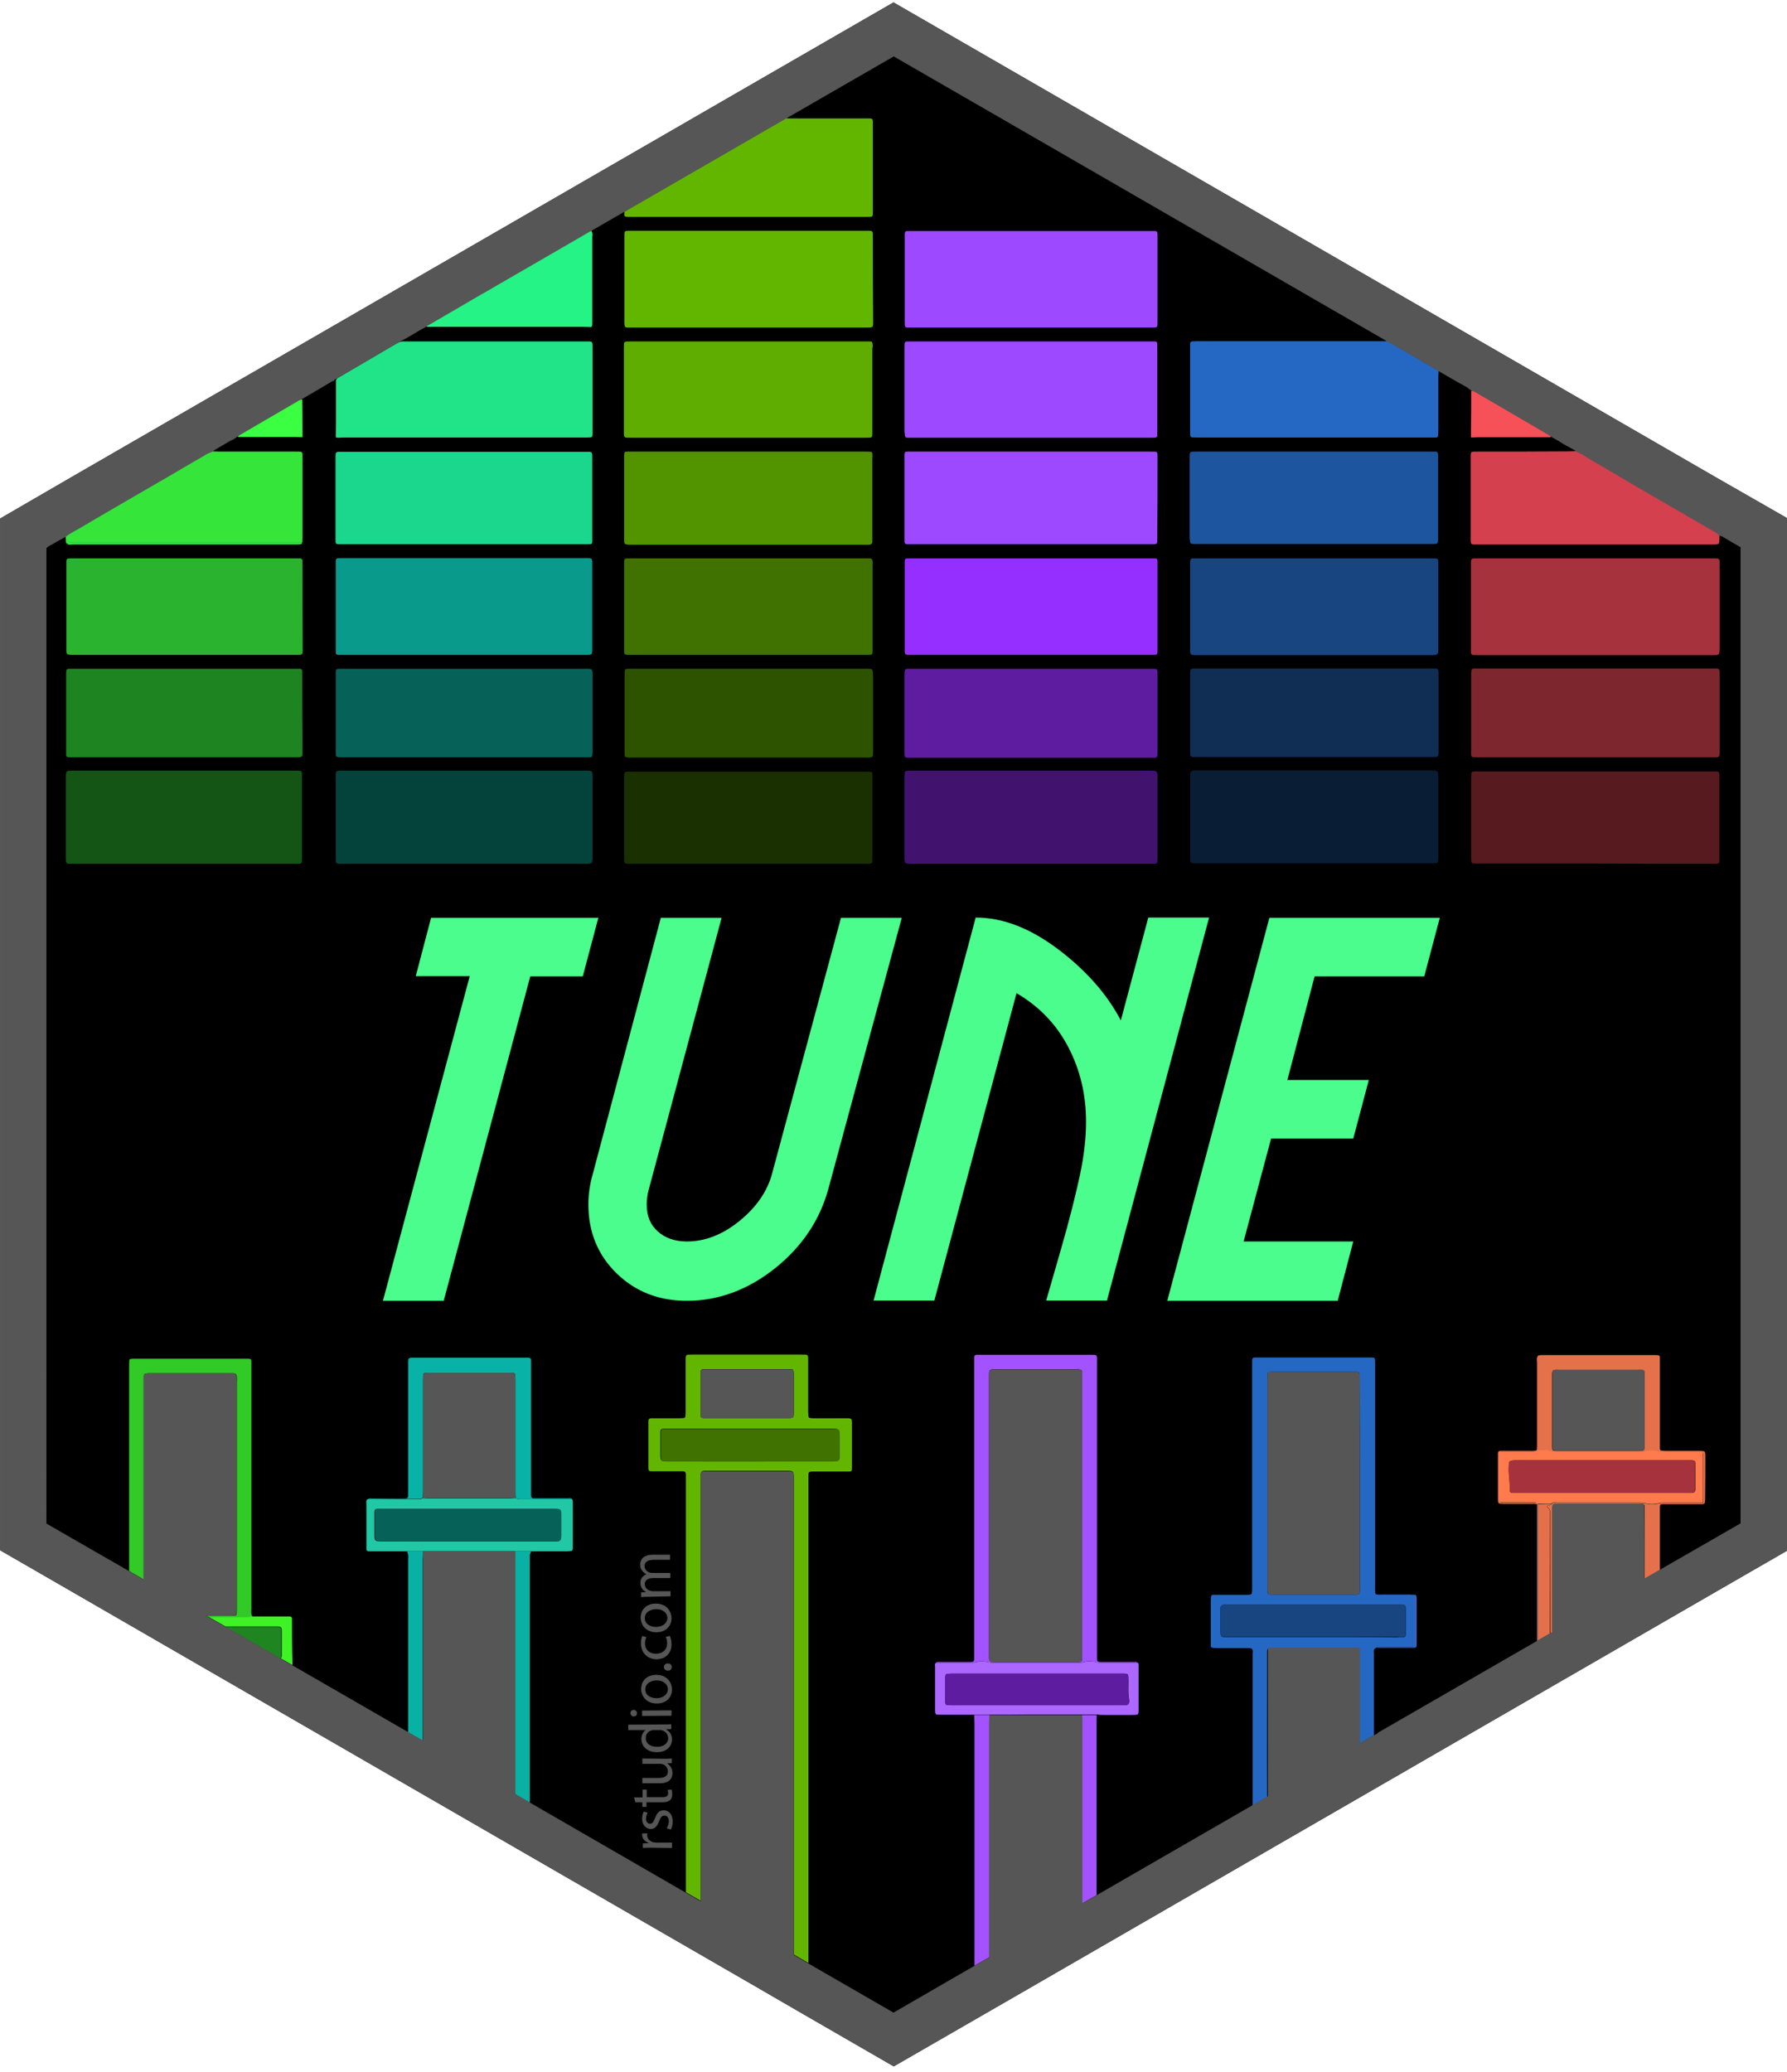 <?xml version="1.0" encoding="utf-8"?>
<!-- Generator: Adobe Illustrator 24.0.0, SVG Export Plug-In . SVG Version: 6.00 Build 0)  -->
<svg version="1.1" id="Layer_1" xmlns="http://www.w3.org/2000/svg" xmlns:xlink="http://www.w3.org/1999/xlink" x="0px" y="0px"
	 viewBox="0 0 735 852" style="enable-background:new 0 0 735 852;" xml:space="preserve">
<style type="text/css">
	.st0{fill:#20E487;}
	.st1{fill:#2568C3;}
	.st2{fill:#63B600;}
	.st3{fill:#D4404E;}
	.st4{fill:#35E53A;}
	.st5{fill:#31CA27;}
	.st6{fill:#25F385;}
	.st7{fill:#AB67FF;}
	.st8{fill:#22C8A5;}
	.st9{fill:#A352FE;}
	.st10{fill:#09B1A5;}
	.st11{fill:#F65058;}
	.st12{fill:#E4714B;}
	.st13{fill:#E4704B;}
	.st14{fill:#1E8521;}
	.st15{fill:#3EF225;}
	.st16{fill:#3BFF41;}
	.st17{fill:#099A8C;}
	.st18{fill:#952FFF;}
	.st19{fill:#9C49FF;}
	.st20{fill:#3F7200;}
	.st21{fill:#A5323D;}
	.st22{fill:#62B600;}
	.st23{fill:#184480;}
	.st24{fill:#04423C;}
	.st25{fill:#5FAD00;}
	.st26{fill:#1BD78D;}
	.st27{fill:#41136F;}
	.st28{fill:#529300;}
	.st29{fill:#091D35;}
	.st30{fill:#29B32E;}
	.st31{fill:#561A1F;}
	.st32{fill:#1D559F;}
	.st33{fill:#1B3000;}
	.st34{fill:#066259;}
	.st35{fill:#5E1CA0;}
	.st36{fill:#145515;}
	.st37{fill:#2E5300;}
	.st38{fill:#102D54;}
	.st39{fill:#7E262E;}
	.st40{fill:#1E8421;}
	.st41{fill:#A352FF;}
	.st42{fill:#09B2A6;}
	.st43{fill:#E5714B;}
	.st44{fill:#31E649;}
	.st45{fill:#475EBB;}
	.st46{fill:#565656;}
	.st47{fill:#FF7B4D;}
	.st48{fill:#4AFD8D;}
</style>
<g id="Layer_1_1_">
	<g>
		<path d="M705.6,196.2L427.8,35.8L367.5,1l-60.3,34.8L29.4,196.2L6.3,209.6l-6.2,3.6l0,0v424.3l29.3,16.9l281.3,162.4l16.9,9.8
			l40,23.1l56.9-32.8l281.3-162.4l29.3-16.9V213.1L705.6,196.2z"/>
		<path class="st0" d="M141.3,179.9c30.4,0,60.8,0,91.2,0c3,0,6,0,9,0c2.2,0,2.2,0,2.2-2.2c0-0.1,0-0.2,0-0.2c0-11.5,0-23.1,0-34.6
			c0-2.8-0.1-2.5-2.7-2.5c-0.5,0-1,0-1.5,0c-23.7,0-47.3,0-71,0c-1,0-2,0-3,0c-1.2,0.1-2.2,0.7-3.2,1.3c-5.8,3.4-11.6,6.8-17.4,10.2
			c-1.9,1.1-3.9,2.3-5.8,3.4c-0.6,0.4-1,0.8-0.9,1.6c0,0.5,0,1,0,1.5c0,5.2,0,10.5,0,15.7c0,1.9-0.1,3.8-0.1,5.7l0,0
			C139.1,180.2,140.2,179.9,141.3,179.9z"/>
		<path class="st1" d="M567,140.3c-24.7,0-49.5,0-74.2,0c-0.8,0-1.7,0-2.5,0.1c-0.5,0-0.7,0.3-0.8,0.8c0,0.6,0,1.2,0,1.7
			c0,11.5,0,22.9,0,34.4c0,2.7-0.1,2.6,2.6,2.6c32.3,0,64.6,0,96.9,0c0.6,0,1.2,0,1.7,0c0.4,0,0.8-0.3,0.8-0.8
			c0-0.7,0.1-1.5,0.1-2.2c0-7.2,0-14.5,0-21.7c0-0.9,0.1-1.8,0.1-2.7c-0.7-0.4-1.3-0.8-2-1.2L571,140.4c-0.2-0.1-0.5-0.1-0.7-0.1
			l0,0C569.2,140.3,568.1,140.3,567,140.3z"/>
		<path class="st2" d="M332.5,606.6c0-1.2,0.3-1.5,1.5-1.5c3.5,0,7,0,10.5,0c1.6,0,3.2,0,4.7,0c1,0,1.2-0.3,1.2-1.2
			c0-0.1,0-0.2,0-0.2c0-6.3,0-12.6,0-18.9c0-1.3-0.3-1.5-1.4-1.6c-0.6,0-1.2,0-1.7,0c-4,0-8,0-12,0c-0.7,0-1.3,0-2-0.1
			c-0.5,0-0.7-0.4-0.8-0.8c0-0.7-0.1-1.3-0.1-2c0-6.7,0-13.5,0-20.2c0-3.3,0.3-3.1-3.1-3.1c-14.8,0-29.6,0-44.3,0
			c-0.2,0-0.3,0-0.5,0c-2.5,0-2.5,0-2.5,2.4c0,0.5,0,1,0,1.5c0,6.5,0,13,0,19.4c0,0.7,0,1.3-0.1,2c0,0.5-0.3,0.8-0.8,0.8
			c-0.6,0.1-1.2,0-1.7,0.1c-3.2,0-6.5,0-9.7,0c-0.7,0-1.3,0-2,0c-0.7,0.1-1,0.4-1,1.1c0,0.5,0,1,0,1.5c0,5.6,0,11.1,0,16.7
			c0,0.5,0,1,0,1.5c0.1,0.7,0.3,1,1.1,1c3.3,0,6.6,0,10,0c1,0,2,0,3,0c0.9,0,1.2,0.3,1.3,1.2c0,0.7,0,1.5,0,2.2
			c0,56.6,0,113.1,0,169.7l6.1,3.5c0-57.6,0-115.2,0-172.9c0-0.8,0-1.7,0-2.5c0.1-0.9,0.4-1.3,1.4-1.4c0.4,0,0.8,0,1.2,0
			c11,0,21.9,0,32.9,0c0.6,0,1.2,0,1.7,0.1s0.9,0.4,1,1c0.1,0.9,0.1,1.8,0.1,2.7c0,65,0,130,0,195.1l6,3.5c0-66.1,0-132.2,0-198.3
			C332.5,608.3,332.5,607.5,332.5,606.6z M326.5,581c0,0.4,0,0.8-0.1,1.2c0,0.5-0.3,0.8-0.8,0.8c-0.5,0.1-1,0.1-1.5,0.1
			c-11.2,0-22.4,0-33.6,0c-0.4,0-0.8,0-1.2,0c-0.8-0.1-1.1-0.3-1.1-1.1c0-0.5,0-1,0-1.5c0-5,0-10,0-15c0-0.5,0-1,0-1.5
			c0-0.6,0.3-0.9,0.9-1c0.7,0,1.3,0,2,0c5.4,0,10.8,0,16.2,0c5.6,0,11.3,0,16.9,0c2.2,0,2.2,0,2.3,2.2
			C326.5,570.5,326.5,575.7,326.5,581z M274.7,600.9c-0.7,0-1.3,0-2-0.1c-0.5-0.1-0.9-0.5-1-1c0-0.2-0.1-0.5-0.1-0.7
			c0-3.4,0-6.8,0-10.2c0-1.1,0.3-1.3,1.3-1.4c0.7,0,1.3,0,2,0c11.1,0,22.2,0,33.3,0c11.3,0,22.6,0,33.8,0c3.2,0,3.2,0,3.2,3.1
			c0,2.4,0,4.8,0,7.2c0,0.6,0,1.2,0,1.7c-0.1,0.8-0.5,1.2-1.3,1.3c-0.6,0.1-1.2,0-1.7,0C319.8,601,297.3,601,274.7,600.9z"/>
		<path class="st1" d="M568.6,677.3c3.6,0,7.1,0,10.7,0c0.7,0,1.3,0,2-0.1c0.5,0,0.8-0.3,0.8-0.8c0.1-0.7,0.1-1.3,0.1-2
			c0-6.2,0-12.4,0-18.6l0,0l0,0c-0.8,0-1.7-0.1-2.5-0.1c-3.5,0-7,0-10.5,0c-4.1,0-3.6,0.5-3.6-3.5c0-30.5,0-61,0-91.4
			c0-2.7,0.1-2.6-2.5-2.6c-15.2,0-30.4,0-45.6,0c-0.5,0-1,0-1.5,0c-0.6,0-0.9,0.3-1,0.9c0,0.7,0,1.5,0,2.2c0,21.4,0,42.9,0,64.3
			c0,9.1,0,18.1,0,27.2c0,0.7,0,1.5-0.1,2.2c0,0.3-0.3,0.6-0.6,0.7c-0.6,0.1-1.2,0.1-1.7,0.1c-3.9,0-7.8,0-11.7,0c-0.7,0-1.3,0-2,0
			c-0.4,0-0.8,0.3-0.8,0.8s-0.1,1-0.1,1.5c0,5.7,0,11.5,0,17.2c0,0.5,0,1,0,1.5s0.3,0.8,0.8,0.8c0.7,0.1,1.3,0.1,2,0.1
			c3.9,0,7.8,0,11.7,0c0.8,0,1.7-0.1,2.4,0.3c0.6,0.7,0.3,1.6,0.3,2.4c0,8.2,0,16.4,0,24.7c0,12.4,0,24.9,0,37.3l6-3.5
			c-0.1-19.2,0-38.4,0-57.6c0-0.8,0-1.7,0-2.5c0-0.6,0.3-0.9,0.9-1c0.7,0,1.3,0,2,0c10.7,0,21.4,0,32.1,0c3.1,0,2.9-0.2,2.9,3
			c0,12.1,0,24.1,0,36.2l6-3.5c0-11,0-22.1,0-33.1c0-0.8-0.3-1.7,0.3-2.4l0,0c0.3-0.2,0.5-0.3,0.8-0.5
			C567.1,677.3,567.9,677.3,568.6,677.3z M559.3,610c0,14.2,0,28.4,0,42.6c0,3.3,0.2,3.1-3.1,3.1c-10.7,0-21.4,0-32.1,0
			c-2.8,0-2.8,0.1-2.8-2.7c0-28.7,0-57.5,0-86.2c0-2.8,0-2.7,2.7-2.7c10.9,0,21.8,0,32.6,0c0.5,0,1,0,1.5,0c0.8,0.1,1.1,0.3,1.1,1.1
			c0,0.7,0,1.5,0,2.2C559.3,581.6,559.3,595.8,559.3,610z M540.3,673.2c-11.7,0-23.4,0-35.1,0c-3.2,0-3.2,0-3.2-3.1
			c0-2.4,0-4.8,0-7.2c0-0.6,0-1.2,0-1.7c0.1-0.8,0.5-1.2,1.3-1.3c0.6-0.1,1.2,0,1.7,0c23.5,0,47,0,70.5,0c0.2,0,0.5,0,0.7,0
			c1.9,0,1.9,0.1,2,2c0,3.2,0,6.5,0,9.7c0,1.5-0.2,1.6-1.8,1.7c-0.6,0-1.2,0-1.7,0C563.2,673.2,551.8,673.2,540.3,673.2z"/>
		<path class="st3" d="M607.8,185.7c-3,0-2.9-0.2-2.9,2.8c0,10.9,0,21.7,0,32.6c0,3-0.1,2.8,2.9,2.8c32.1,0,64.2,0,96.3,0
			c3.2,0,3.1,0.1,3.1-2.9c0-0.3,0-0.7,0-1c-0.6-0.9-1.7-1.4-2.6-1.9c-8.6-5-17.3-10-26-15.1c-8.4-4.9-16.8-9.9-25.3-14.8
			c-1.6-0.9-3.2-2.1-5-2.7l0,0c-1,0-2,0.1-3,0.1C632.9,185.7,620.3,185.7,607.8,185.7z"/>
		<path class="st2" d="M259,89.2c0.2,0,0.3,0,0.5,0c32.2,0,64.4,0,96.6,0c3.1,0,2.9,0.2,2.9-2.8c0-11.6,0-23.2,0-34.9
			c0-3,0.2-2.8-2.8-2.8c-10.2,0-20.4,0-30.6,0c-0.8,0-1.6,0-2.4-0.1l-6.4,3.7l-59.9,34.6l-0.1,0.1l0,0C256.8,89,256.4,89.2,259,89.2
			z"/>
		<path class="st4" d="M27.6,223.6c0.3-0.3,0.7-0.5,1.1-0.5c0.7,0,1.5,0,2.2,0c31.1,0,62.2,0,93.4,0l0,0l0,0c0-0.7,0.1-1.5,0.1-2.2
			c0-10.8,0-21.5,0-32.3c0-3.1,0.2-2.9-2.8-2.9c-10.4,0-20.9,0-31.3,0c-1,0-2-0.1-3-0.1c-1.4,0.4-2.6,1.1-3.8,1.8
			c-4.6,2.7-9.1,5.4-13.7,8c-6.5,3.8-13,7.5-19.5,11.3c-5.9,3.4-11.7,6.8-17.6,10.3c-1.9,1.1-3.9,2.1-5.7,3.5l0,0
			c0,0.7,0.1,1.4,0.1,2.2C27.2,223.1,27.2,223.4,27.6,223.6z"/>
		<path class="st5" d="M103.9,664.7L103.9,664.7c-0.8-0.9-0.5-2.1-0.5-3.1c0-33.1,0-66.1,0-99.2c0-0.7,0-1.5,0-2.2
			c0-1.3-0.2-1.5-1.6-1.5c-0.2,0-0.5,0-0.7,0c-15.3,0-30.5,0-45.8,0c-0.5,0-1,0-1.5,0.1c-0.4,0-0.6,0.3-0.6,0.6
			c-0.1,0.8-0.1,1.7-0.1,2.5c0,28,0,56.1,0,84.1l6,3.5c0-27.3,0-54.6,0-81.9c0-2.9,0-2.9,2.9-2.9c10.8,0,21.6,0,32.4,0
			c0.6,0,1.2,0,1.7,0c0.8,0.1,1.2,0.4,1.3,1.3c0.1,0.8,0,1.7,0,2.5c0,29.1,0,58.1,0,87.2c0,2.2,0,4.3,0,6.5s0,2.2-2.2,2.2
			c-3.4,0-6.8,0-10.3,0l0.7,0.4c5.2,0,10.4,0,15.6,0C102.1,664.8,103,664.7,103.9,664.7z"/>
		<path class="st6" d="M243.6,132.9c0-1.5,0-3,0-4.5c0-10.2,0-20.4,0-30.6c0-1,0.3-2-0.4-2.9c-0.2,0-0.4,0-0.6,0.1l-43.2,25
			c-0.9,0.5-1.8,1.1-2.8,1.6c-6.8,4-13.6,7.9-20.4,11.9c-0.3,0.2-0.8,0.3-0.7,0.9c0.9,0,1.8,0,2.7,0c20.6,0,41.3,0,61.9,0
			c1,0,2,0.1,3,0.1l0,0C243.7,134.1,243.6,133.5,243.6,132.9z"/>
		<path class="st7" d="M454.1,705.2c3.9,0,7.8,0,11.7,0c0.6,0,1.2,0,1.7-0.1c0.4,0,0.6-0.3,0.7-0.6s0.1-0.7,0.1-1
			c0-6.1,0-12.3,0-18.4c0-0.5,0.1-1-0.3-1.4c-5,0-10,0-14.9,0c-0.7,0-1.3,0-2-0.2c-1.9-0.5-3.7-0.5-5.6,0c-0.6,0.2-1.3,0.2-2,0.2
			c-11.6,0-23.3,0-34.9,0c-0.8,0-1.6-0.1-2.5-0.3c-1.5-0.4-3-0.4-4.4,0c-1.1,0.3-2.1,0.3-3.2,0.3c-4.5,0-9,0-13.5,0
			c-0.7,0.5-0.4,1.2-0.4,1.8c0,5.7,0,11.4,0,17.2c0,2.6,0.1,2.4,2.5,2.4c4.6,0,9.1,0,13.7,0c2.1,0,4.1,0,6.2,0l0,0l0,0
			c5.2,0,10.4-0.1,15.6-0.1c7.5,0,15,0,22.6,0c2,0,4.1,0,6.1,0l0,0h0.2l0.2,0.1l0,0C452.4,705.2,453.2,705.2,454.1,705.2z
			 M391.6,701.2c-3,0-2.8,0.1-2.8-2.9c0-2.5,0-5,0-7.5c0-0.6,0-1.2,0.1-1.7c0.1-0.4,0.4-0.8,0.8-0.8c0.7-0.1,1.5-0.1,2.2-0.1
			c11.6,0,23.2,0,34.8,0c11.4,0,22.9,0,34.3,0c3.4,0,3-0.1,3.1,3.1c0,2.6-0.2,5.1,0.3,7.7c0.1,0.3,0,0.7,0,1c-0.1,0.7-0.5,1-1.1,1.1
			s-1.2,0-1.7,0C438.2,701.2,414.9,701.2,391.6,701.2z"/>
		<path class="st7" d="M389.4,683.4c0.3,0,0.5,0,0.8,0C390,683.4,389.7,683.4,389.4,683.4z"/>
		<path class="st8" d="M219.3,616c0.2,0,0.3,0,0.5,0C219.7,616,219.5,616,219.3,616z"/>
		<path class="st8" d="M218.4,637.9L218.4,637.9c4.8,0,9.6,0,14.4,0c0.7,0,1.3,0,2-0.1c0.4,0,0.6-0.3,0.7-0.6
			c0.1-0.4,0.1-0.8,0.1-1.2c0-6,0-12.1,0-18.1c0-0.5,0-1-0.3-1.4c-6.9,0-13.9,0-20.8,0c-0.8,0-1.7,0-2.4-0.5l0,0l0,0
			c-0.7,0-1.5,0.1-2.2,0.1c-11.2,0-22.5,0-33.7,0c-0.7,0-1.5,0-2.2-0.1c-0.6,0.4-1.2,0.5-1.9,0.5c-7,0-14,0-21,0l0,0l0,0
			c-0.7,0.6-0.4,1.4-0.4,2.1c0,5.6,0,11.3,0,16.9c0,0.5,0,1,0,1.5c0,0.6,0.4,0.9,1,0.9c0.7,0,1.3,0,2,0c4.6,0,9.3,0,13.9,0
			c2.2,0,4.3,0,6.5,0l0,0l0,0l0,0l0,0c12.6,0,25.3,0,37.9,0C214.1,637.9,216.2,637.9,218.4,637.9z M204.2,633.8
			c-15.5,0-31.1,0-46.6,0c-0.8,0-1.7,0-2.5-0.1c-0.5-0.1-0.9-0.4-1-1c-0.1-0.4-0.1-0.8-0.1-1.2c0-3,0-6,0-9c0-0.3,0-0.7,0-1
			c0.1-0.7,0.4-1,1.2-1c0.7,0,1.3,0,2,0c11.7,0,23.4,0,35.1,0s23.4,0,35.1,0c0.7,0,1.5,0,2.2,0.1c0.5,0,0.9,0.4,1,1
			c0.1,0.4,0.1,0.8,0.1,1.2c0,2.9,0,5.8,0,8.7c0,0.4,0,0.8-0.1,1.2c-0.1,0.7-0.4,1-1.2,1.1c-0.7,0.1-1.3,0-2,0
			C219.8,633.8,212,633.8,204.2,633.8z"/>
		<path class="st9" d="M400.7,705.2c0,1.1,0.1,2.2,0.1,3.2c0,33.3,0,66.6,0,99.9l6.1-3.5c0-32.1,0-64.3,0-96.4c0-1.1,0-2.2,0.1-3.2
			l0,0C404.8,705.2,402.7,705.2,400.7,705.2z"/>
		<path class="st10" d="M218.4,637.9L218.4,637.9c-2.2,0-4.3,0-6.5,0c0,1.1,0,2.2,0,3.2c0,32.2,0,64.5,0,96.7l6,3.5
			c0-33.3,0-66.5,0-99.8c0-0.7,0-1.3,0-2c0-0.3,0.2-0.6,0.3-0.9l0,0C218.3,638.3,218.4,638.1,218.4,637.9z"/>
		<path class="st9" d="M445.1,708.4c0,24.8,0,49.6,0,74.3l5.9-3.4c0-23.6,0-47.3,0-70.9c0-1.1,0-2.2,0.1-3.2l0,0c-2,0-4.1,0-6.1,0
			C445.1,706.3,445.1,707.3,445.1,708.4z"/>
		<path class="st10" d="M174,637.9L174,637.9c-2.2,0-4.3,0-6.5,0c0,0.2,0.1,0.4,0.1,0.6l0,0c0.5,0.8,0.3,1.8,0.3,2.7
			c0,23.7,0,47.5,0,71.2l6,3.4c0-24.9,0-49.8,0-74.7C174,640,174,638.9,174,637.9L174,637.9L174,637.9z"/>
		<path class="st11" d="M605.1,179.9c0.9,0,1.8-0.1,2.7-0.1c9.4,0,18.9,0,28.3,0c0.3,0,0.7,0,1,0s0.7,0.2,0.8-0.5
			c-1-0.6-2.1-1.3-3.1-1.9c-5.9-3.5-11.9-6.9-17.8-10.4c-3.5-2-7-4.1-10.5-6.1c-0.4-0.2-0.8-0.6-1.4-0.1c0,2.4,0,4.9,0,7.4
			c0,3.8-0.1,7.6-0.1,11.4C605,179.7,605.1,179.8,605.1,179.9L605.1,179.9z"/>
		<path class="st12" d="M676.4,649.2l6.3-3.6c0-8.4,0-16.7,0-25.1c0-0.2,0-0.5,0-0.7c0.1-1.1,0.2-1.3,1.3-1.3c2.5,0,5,0,7.4,0
			c2.8,0,5.6,0,8.4,0c0.5,0,1,0.1,1.3-0.5c-0.2,0-0.3,0-0.5,0l0,0c-5.2,0-10.5,0-15.7,0c-1,0-2,0.1-2.9,0.3c-1.6,0.4-3.3,0.4-4.9,0
			c-1-0.2-2-0.3-2.9-0.3c-11.2,0-22.4,0-33.6,0c-0.9,0-1.8-0.3-2.6,0.5l0,0c-0.3,0.6-1,0.4-1.5,0.7c-0.3,0.4,0.1,0.6,0.3,0.8
			c0.6,0.6,0.8,1.2,0.8,2c0,0.4,0,0.8,0,1.2c0,16.2,0,32.4,0,48.5l0.9-0.5c0-16.7,0-33.4,0-50.2c0-2.6,0-2.6,2.6-2.6
			c10.9,0,21.7,0,32.6,0c3,0,2.8-0.1,2.8,2.9C676.4,630.6,676.4,639.9,676.4,649.2z"/>
		<path class="st13" d="M637.5,623.2c0-0.4,0-0.8,0-1.2c0-0.8-0.2-1.5-0.8-2c-0.2-0.2-0.5-0.4-0.3-0.8c0.5-0.3,1.2,0,1.5-0.7
			c-1.8,0-3.6,0-5.4,0c0,0.1-0.1,0.1-0.1,0.2c0,1.1,0,2.2,0,3.2c0,17.6,0,35.2,0,52.8l5-2.9C637.4,655.5,637.5,639.3,637.5,623.2z"
			/>
		<path class="st14" d="M115.7,680.7c0-3.4,0-6.8,0-10.2c0-1.2-0.4-1.5-1.7-1.6c-0.3,0-0.7,0-1,0c-6.8,0-13.6,0-20.5,0l22.7,13.1
			C115.6,681.7,115.7,681.3,115.7,680.7z"/>
		<path class="st15" d="M120.1,666.7c0-0.4,0-0.8,0-1.2c0-0.5-0.4-0.7-0.8-0.8c-0.2,0-0.5,0-0.7,0c-4.9,0-9.7,0-14.6,0l0,0
			c-0.9,0-1.8,0.1-2.7,0.1c-5.2,0-10.4,0-15.6,0l7,4c6.8,0,13.6,0,20.5,0c0.3,0,0.7,0,1,0c1.3,0.1,1.7,0.4,1.7,1.6
			c0,3.4,0,6.8,0,10.2c0,0.7-0.1,1-0.5,1.3l4.9,2.8c0-0.1,0-0.3,0-0.4C120.1,678.4,120.1,672.6,120.1,666.7z"/>
		<path class="st16" d="M124.4,179.6c0-5.1-0.1-10.2-0.1-15.3c-0.7-0.3-1.1,0.1-1.5,0.3c-4.7,2.7-9.3,5.4-13.9,8.1
			c-3.1,1.8-6.3,3.7-9.4,5.5c-0.6,0.4-1.3,0.6-1.7,1.5c1,0,1.8,0,2.7,0c7.1,0,14.3,0,21.4,0c0.8,0,1.7,0.1,2.5,0.1
			C124.2,179.8,124.3,179.7,124.4,179.6L124.4,179.6z"/>
		<path class="st13" d="M630.4,617.9c-3.5,0-7,0-10.4,0c-0.6,0-1.2,0-1.7,0c-1.5,0-1.7-0.2-1.7-1.8c0-5.8,0-11.6,0-17.4
			c0-0.2,0-0.5,0-0.7c0-0.6,0.3-0.9,0.9-1c0.7,0,1.3,0,2,0c3.6,0,7.3,0,10.9,0c0.7,0,1.5,0.2,2.1-0.5c0-9.3,0-18.7,0-28
			c0-3.6,0-7.3,0-10.9c-0.6,0.8-0.3,1.8-0.3,2.6c0,11,0,22,0,33.1c0,0.7,0,1.3,0,2c0,1.1-0.2,1.2-1.4,1.3c-0.6,0-1.2,0-1.7,0
			c-3.5,0-7,0-10.4,0c-0.6,0-1.2,0-1.7,0c-0.6,0-0.9,0.4-0.9,1c0,0.3,0,0.7,0,1c0,6,0,11.9,0,17.9c0,0.4,0,0.8,0.1,1.2
			s0.3,0.6,0.7,0.6c0.6,0.1,1.2,0.1,1.7,0.1c3.7,0,7.5,0,11.2,0c0.8,0,1.7-0.1,2.5,0.2l0.2-0.1h0.2l0.1-0.2
			C631.9,617.7,631.1,617.9,630.4,617.9z"/>
		<path class="st17" d="M139.2,269.3c0.7,0,1.5,0,2.2,0c16.4,0,32.9,0,49.3,0c16.7,0,33.4,0,50,0c2.9,0,2.9,0.1,2.9-2.9
			c0-11.3,0-22.6,0-33.9c0-0.6,0-1.2,0-1.7c-0.1-0.9-0.3-1.2-1.2-1.3c-0.6,0-1.2,0-1.7,0c-33.3,0-66.6,0-99.8,0
			c-3,0-2.8-0.2-2.8,2.9c0,11.4,0,22.7,0,34.1c0,0.5,0,1,0,1.5C138.1,269,138.4,269.3,139.2,269.3z"/>
		<path class="st18" d="M473,229.6c-32.6,0-65.1,0-97.7,0c-0.5,0-1,0-1.5,0c-1.6,0-1.7,0.1-1.7,1.7c0,0.4,0,0.8,0,1.2
			c0,11.3,0,22.6,0,33.9c0,3.2-0.1,2.9,3,2.9c16.4,0,32.7,0,49.1,0s32.7,0,49.1,0c3,0,2.8,0.2,2.8-2.8c0-11.3,0-22.6,0-33.9
			C476.1,229.2,476.4,229.6,473,229.6z"/>
		<path class="st19" d="M374.8,134.7c32.8,0,65.6,0,98.4,0c3.1,0,2.9,0.1,2.9-2.8c0-11.4,0-22.8,0-34.1c0-3.1,0.2-2.8-2.8-2.8
			c-16.4,0-32.7,0-49.1,0c-16.3,0-32.5,0-48.8,0c-0.7,0-1.3,0-2,0c-1,0-1.2,0.2-1.3,1.1c0,0.5,0,1,0,1.5c0,11.5,0,22.9,0,34.4
			C372.1,134.9,372,134.7,374.8,134.7z"/>
		<path class="st19" d="M372.2,179.2c0.1,0.5,0.4,0.7,0.8,0.8c0.5,0,1,0,1.5,0c33,0,66.1,0,99.1,0c0.6,0,1.2,0,1.7-0.1
			c0.5,0,0.7-0.4,0.7-0.8c0-0.6,0-1.2,0-1.7c0-11.5,0-22.9,0-34.4c0-2.9,0.2-2.6-2.7-2.6c-16.4,0-32.7,0-49.1,0
			c-16.6,0-33.2,0-49.8,0c-2.4,0-2.4-0.2-2.4,2.5c0,11.5,0,23.1,0,34.6C372.1,178,372.1,178.6,372.2,179.2z"/>
		<path class="st20" d="M358.9,230.9c-0.1-1-0.3-1.2-1.2-1.3c-0.6,0-1.2,0-1.7,0c-32.1,0-64.2,0-96.4,0c-3.1,0-2.9-0.2-2.9,3
			c0,11.2,0,22.4,0,33.6c0,3.3-0.3,3.1,3,3.1c16,0,32,0,48.1,0c15.9,0,31.7,0,47.6,0c0.7,0,1.3,0,2,0c1.3,0,1.5-0.2,1.5-1.4
			c0-0.5,0-1,0-1.5c0-11.3,0-22.6,0-33.9C358.9,232,359,231.4,358.9,230.9z"/>
		<path class="st21" d="M608.1,269.4c15.9,0,31.9,0,47.8,0c16.2,0,32.4,0,48.6,0c2.7,0,2.7,0,2.8-2.8c0-0.1,0-0.2,0-0.2
			c0-11.3,0-22.6,0-33.9c0-3,0.2-2.9-2.8-2.9c-32.2,0-64.4,0-96.6,0c-3,0-2.9-0.2-2.9,2.8c0,11.3,0,22.6,0,33.9
			C605,269.6,604.7,269.4,608.1,269.4z"/>
		<path class="st22" d="M359,98c0-3.4,0.3-3.1-3.1-3.1c-16,0-32,0-48,0c-16.1,0-32.2,0-48.3,0c-3,0-2.8-0.2-2.8,2.9
			c0,11.3,0,22.6,0,33.9c0,0.5,0,1,0,1.5c0.1,1.2,0.3,1.5,1.5,1.5c2.2,0,4.3,0,6.5,0c30.3,0,60.6,0,90.9,0c3.8,0,3.4,0.1,3.4-3.3
			C359,120.3,359,109.2,359,98z"/>
		<path class="st23" d="M588.6,229.6c-15.9,0-31.9,0-47.8,0s-31.9,0-47.8,0c-0.7,0-1.5,0-2.2,0c-1.1,0-1.2,0.3-1.3,1.4
			c0,0.3,0,0.7,0,1c0,11.6,0,23.2,0,34.9c0,2.4,0.1,2.5,2.5,2.5c0.1,0,0.2,0,0.2,0c32.2,0,64.4,0,96.6,0c0.6,0,1.2,0,1.7-0.1
			s0.9-0.4,1-1c0.1-0.7,0.1-1.3,0.1-2c0-11.3,0-22.6,0-33.9C591.6,229.4,591.8,229.6,588.6,229.6z"/>
		<path class="st24" d="M240.7,316.9c-33.3,0-66.6,0-99.9,0c-2.8,0-2.7,0-2.7,2.8c0,10.9,0,21.8,0,32.6c0,3.1-0.2,2.9,3,2.9
			c16.4,0,32.9,0,49.3,0c16.7,0,33.4,0,50.1,0c3.2,0,3.2,0,3.2-3.1c0-10.7,0-21.4,0-32.1C243.8,316.9,243.7,316.9,240.7,316.9z"/>
		<path class="st25" d="M358.9,141.6c-0.1-1-0.2-1.2-1.2-1.2c-0.5,0-1,0-1.5,0c-32.3,0-64.6,0-96.9,0c-2.8,0-2.7-0.1-2.7,2.8
			c0,11.2,0,22.4,0,33.6c0,3.4-0.3,3.2,3.3,3.2c15.9,0,31.9,0,47.8,0c16,0,32.1,0,48.1,0c3.2,0,3,0.2,3-2.9c0-11.3,0-22.6,0-33.9
			C359,142.6,359,142.1,358.9,141.6z"/>
		<path class="st26" d="M141.3,223.8c33,0,66.1,0,99.1,0c0.6,0,1.2,0,1.7,0c1.3,0,1.5-0.2,1.5-1.4c0-0.4,0-0.8,0-1.2
			c0-10.9,0-21.7,0-32.6c0-3.1,0-2.8-2.9-2.8c-16.7,0-33.4,0-50,0s-33.2,0-49.8,0c-3,0-2.9-0.2-2.9,2.8c0,10.7,0,21.4,0,32.1
			C138,224.1,137.7,223.8,141.3,223.8z"/>
		<path class="st27" d="M472.7,316.9c-16.5,0-33,0-49.5,0c-16.1,0-32.2,0-48.3,0c-2.9,0-2.9,0-2.9,2.9c0,10.8,0,21.6,0,32.4
			c0,0.7,0,1.3,0.1,2c0.1,0.5,0.4,0.9,1,0.9c0.7,0,1.5,0.1,2.2,0.1c16.3,0,32.5,0,48.8,0c16.4,0,32.9,0,49.3,0
			c2.8,0,2.7,0.1,2.7-2.7c0-10.7,0-21.4,0-32.1C476.1,317.1,476.4,316.9,472.7,316.9z"/>
		<path class="st19" d="M476.1,188.5c0-3,0.2-2.8-2.9-2.8c-16.4,0-32.7,0-49.1,0c-16.3,0-32.5,0-48.8,0c-0.7,0-1.3,0-2,0
			c-1,0-1.2,0.2-1.3,1.1c0,0.6,0,1.2,0,1.7c0,10.8,0,21.6,0,32.4c0,3.2-0.2,2.9,3,2.9c15.6,0,31.2,0,46.8,0c17.1,0,34.2,0,51.3,0
			c3.2,0,2.9,0.1,2.9-2.8C476.1,210.2,476.1,199.4,476.1,188.5z"/>
		<path class="st28" d="M355.9,185.7c-16,0-32,0-48.1,0c-15.9,0-31.7,0-47.6,0c-0.7,0-1.5,0-2.2,0c-1.1,0-1.2,0.2-1.3,1.4
			c0,0.5,0,1,0,1.5c0,10.8,0,21.6,0,32.4c0,2.8-0.2,3,3,3c32,0,64.1,0,96.1,0c0.6,0,1.2,0,1.7,0c0.9-0.1,1.2-0.4,1.3-1.2
			c0-0.7,0-1.3,0-2c0-10.6,0-21.3,0-31.9C358.9,185.5,359.2,185.7,355.9,185.7z"/>
		<path class="st29" d="M588.2,316.8c-31.8,0-63.6,0-95.4,0c-0.6,0-1.2,0-1.7,0c-1.1,0.1-1.5,0.5-1.6,1.5c0,0.6,0,1.2,0,1.7
			c0,10.7,0,21.4,0,32.1c0,3.1-0.2,2.9,3,2.9c16,0,32,0,48.1,0s32.2,0,48.3,0c2.8,0,2.7,0.1,2.7-2.7c0-10.7,0-21.4,0-32.1
			C591.6,317,591.7,316.8,588.2,316.8z"/>
		<path class="st30" d="M124.4,232.6c0-0.7,0-1.3,0-2c0-0.6-0.3-0.9-0.9-1c-0.7,0-1.5,0-2.2,0c-15.1,0-30.2,0-45.3,0
			c-15.3,0-30.7,0-46,0c-2.8,0-2.7-0.1-2.7,2.7c0,11.4,0,22.7,0,34.1c0,2.8-0.1,2.9,2.8,2.9c30.5,0,61.1,0,91.6,0
			c2.9,0,2.8,0.1,2.8-2.9C124.4,255.2,124.4,243.9,124.4,232.6z"/>
		<path class="st31" d="M703.5,355.2c0.7,0,1.3,0,2,0c1.6,0,1.7-0.1,1.7-1.7c0-0.5,0-1,0-1.5c0-10.5,0-20.9,0-31.4
			c0-3.7,0.3-3.4-3.3-3.4c-31.8,0-63.6,0-95.3,0c-0.5,0-1,0-1.5,0c-1.9,0-2,0.1-2,2c0,0.4,0,0.8,0,1.2c0,10.5,0,21.1,0,31.6
			c0,3.3-0.2,3.1,3.1,3.1c16,0,32,0,48,0C671.9,355.2,687.7,355.2,703.5,355.2z"/>
		<path class="st32" d="M492.2,223.7c32.2,0,64.4,0,96.6,0c2.8,0,2.7,0,2.7-2.7c0-10.6,0-21.3,0-31.9c0-3.7,0.4-3.4-3.3-3.4
			c-15.9,0-31.9,0-47.8,0c-16.2,0-32.4,0-48.6,0c-2.5,0-2.5,0-2.5,2.5c0,11,0,21.9,0,32.9C489.5,223.8,489.4,223.7,492.2,223.7z"/>
		<path class="st33" d="M356,317.3c-32.1,0-64.3,0-96.4,0c-3,0-2.9-0.1-2.9,2.8c0,10.7,0,21.4,0,32.1c0,3.1-0.2,3,3,3
			c15.9,0,31.9,0,47.8,0s31.9,0,47.8,0c0.7,0,1.3,0,2,0c1.3-0.1,1.5-0.2,1.5-1.4c0-0.5,0-1,0-1.5c0-10.7,0-21.4,0-32.1
			C358.9,317.2,359,317.3,356,317.3z"/>
		<path class="st34" d="M141.2,311.4c16.5,0,33,0,49.6,0s33.2,0,49.8,0c0.7,0,1.5,0,2.2,0c0.4,0,0.8-0.3,0.8-0.8
			c0.1-0.6,0.1-1.2,0.1-1.7c0-10.4,0-20.8,0-31.1c0-2.7,0-2.8-2.8-2.8c-33.4,0-66.7,0-100.1,0c-2.8,0-2.7-0.1-2.7,2.7
			c0,10.2,0,20.4,0,30.6C138.1,311.6,137.9,311.4,141.2,311.4z"/>
		<path class="st35" d="M473.3,275c-32.8,0-65.6,0-98.4,0c-2.7,0-2.9-0.3-2.9,2.9c0,10.2,0,20.4,0,30.7c0,3.2-0.1,3,3,3
			c16.4,0,32.7,0,49.1,0s32.9,0,49.3,0c2.8,0,2.7,0.1,2.7-2.8c0-10.3,0-20.6,0-30.9C476.1,274.8,476.3,275,473.3,275z"/>
		<path class="st36" d="M121.5,316.9c-30.5,0-60.9,0-91.4,0c-3,0-3,0-3,3.1c0,10.7,0,21.4,0,32.1c0,3.3-0.2,3.1,3.1,3.1
			c15.1,0,30.2,0,45.3,0c15.3,0,30.5,0,45.8,0c3.1,0,2.9,0.2,2.9-3c0-10.9,0-21.8,0-32.6C124.3,316.8,124.3,316.9,121.5,316.9z"/>
		<path class="st37" d="M355.9,275c-15.9,0-31.9,0-47.8,0c-0.8,0-1.7,0-2.5,0c-15.3,0-30.6,0-45.8,0c-3.1,0-2.9-0.2-2.9,3
			c0,6.7,0,13.5,0,20.2c0,3.8,0,7.6,0,11.5c0,1.6,0.1,1.7,1.7,1.8c0.3,0,0.7,0,1,0c32.2,0,64.4,0,96.7,0c2.9,0,2.8,0.1,2.8-2.9
			c0-10.1,0-20.3,0-30.4C358.9,274.8,359.2,275,355.9,275z"/>
		<path class="st38" d="M489.5,308.4c0,3.1-0.2,2.9,3,2.9c16,0,32,0,48.1,0c16.2,0,32.4,0,48.6,0c2.5,0,2.5,0,2.5-2.5
			c0-0.1,0-0.2,0-0.2c0-10.3,0-20.6,0-30.9c0-3,0.1-2.8-2.9-2.8c-32.1,0-64.3,0-96.4,0c-3,0-2.9-0.1-2.9,2.8
			C489.5,288,489.5,298.2,489.5,308.4z"/>
		<path class="st39" d="M608.1,311.4c15.9,0,31.9,0,47.8,0c15.9,0,31.7,0,47.6,0c0.7,0,1.3,0,2,0c1.6,0,1.7-0.2,1.8-1.7
			c0-0.6,0-1.2,0-1.7c0-9.9,0-19.8,0-29.7c0-3.7,0.3-3.4-3.3-3.4c-31.8,0-63.6,0-95.4,0c-0.6,0-1.2,0-1.7,0c-1.6,0-1.7,0.1-1.8,1.7
			c0,0.5,0,1,0,1.5c0,10.1,0,20.1,0,30.2C605,311.6,604.8,311.4,608.1,311.4z"/>
		<path class="st40" d="M124.3,277.7c0-0.6,0-1.2,0-1.7c0-0.6-0.3-0.9-0.9-1c-0.7,0-1.5,0-2.2,0c-15.1,0-30.2,0-45.3,0
			c-15.3,0-30.5,0-45.8,0c-3,0-2.9-0.2-2.9,2.8c0,10.3,0,20.6,0,30.9c0,0.6,0,1.2,0,1.7c0,0.6,0.3,0.9,0.9,1c0.7,0,1.3,0,2,0
			c30.5,0,60.9,0,91.4,0c3,0,2.9,0.1,2.9-2.8C124.3,298.3,124.3,288,124.3,277.7z"/>
		<path class="st41" d="M401.6,683.4c1.4-0.4,3-0.4,4.4,0c0.8,0.2,1.6,0.3,2.5,0.3c11.6,0,23.3,0,34.9,0c0.7,0,1.3,0,2-0.2
			c1.9-0.5,3.7-0.5,5.6,0c0.6,0.2,1.3,0.2,2,0.2c5,0,10,0,14.9,0c-0.5-0.5-1.1-0.3-1.7-0.3c-3.9,0-7.8,0-11.7,0
			c-3.7,0-3.3,0.3-3.3-3.3c0-40,0-80.1,0-120.1c0-3.1,0.2-2.9-2.8-2.9c-14.8,0-29.6,0-44.3,0c-3.8,0-3.4-0.5-3.4,3.3
			c0,38.1,0,76.2,0,114.3c0,2.2,0,4.3,0,6.5s0,2.2-2.2,2.2c-2.8,0-5.5,0-8.3,0c-0.3,0-0.5,0-0.8,0c-0.9,0-1.7,0-2.6,0
			c-0.6,0-1.3-0.2-1.9,0.3l0,0c4.5,0,9,0,13.5,0C399.5,683.7,400.5,683.7,401.6,683.4z M442,683.4c-10.8,0-21.6,0-32.4,0
			c-2.9,0-2.8,0.1-2.8-2.9c0-19,0-38,0-57.1c0-19,0-38,0-57.1c0-3.2-0.2-3.2,3.1-3.2c10.7,0,21.4,0,32.1,0c3.3,0,3.1,0,3.1,3.2
			c0,38,0,75.9,0,113.9C445.1,683.6,445.3,683.4,442,683.4z"/>
		<path class="st42" d="M172,616.4c0.7,0,1.3-0.1,1.9-0.5c0-1,0.1-2,0.1-3c0-15.1,0-30.2,0-45.3c0-3.3-0.2-3.1,3.1-3.1
			c10.7,0,21.4,0,32.1,0c2.9,0,2.8-0.1,2.8,2.9c0,15.2,0,30.4,0,45.6c0,1,0,2,0.1,3l0,0c0.7,0.5,1.6,0.5,2.4,0.5
			c6.9,0,13.9,0,20.8,0l0,0c-0.4-0.6-1.1-0.4-1.6-0.4c-4,0-8,0-12,0c-0.8,0-1.3,0-1.8,0c-0.2,0-0.4,0-0.5,0c-1.2-0.1-1-0.7-1-3.3
			c0-17.1,0-34.2,0-51.3c0-0.7,0-1.5,0-2.2c0-0.6-0.3-0.9-0.9-1c-0.7,0-1.3,0-2,0c-14.9,0-29.7,0-44.6,0c-0.6,0-1.2,0-1.7,0
			c-1,0.1-1.3,0.3-1.3,1.4c0,1.3,0,2.7,0,4c0,16.5,0,33.1,0,49.6c0,3.1,0.2,2.9-3,2.9c-3.9,0-7.8,0-11.7,0c-0.6,0-1.3-0.2-1.9,0.3
			l0,0C158.1,616.4,165,616.4,172,616.4z"/>
		<path class="st43" d="M701.4,598.3c0-0.3,0-0.7-0.1-1s-0.3-0.6-0.7-0.6c-0.6-0.1-1.2-0.1-1.7-0.1c-4.5,0-9,0-13.4,0
			c-0.7,0-1.3,0-2-0.1c-0.5,0-0.7-0.3-0.8-0.8c0-0.7,0-1.5,0-2.2c0-10.9,0-21.9,0-32.8c0-0.7,0-1.3,0-2c0-1.3-0.1-1.4-1.4-1.5
			c-0.5,0-1,0-1.5,0c-14.9,0-29.8,0-44.8,0c-0.7,0-1.3,0-2,0.1c-0.2,0-0.4,0.2-0.6,0.4l0,0c0,3.6,0,7.3,0,10.9c0,9.3,0,18.7,0,28
			c2.1,0,4.1-0.3,6.2,0.4c0.5,0.2,1,0.1,1.5,0.1c11.4,0,22.9,0,34.3,0c0.7,0,1.3,0,2-0.1c2-0.5,4.1-0.5,6.1,0
			c0.7,0.2,1.5,0.2,2.2,0.2c4.6,0,9.1,0,13.7,0c2.2,0,2.2,0,2.2,2.2c0,6.2,0,12.4,0,18.7c0.2,0,0.3,0,0.5,0c0.1-0.3,0.2-0.6,0.2-1
			C701.4,610.7,701.4,604.5,701.4,598.3z M676.4,566.1c0,9.2,0,18.4,0,27.7c0,2.9,0.1,2.8-2.9,2.8c-5.4,0-10.8,0-16.2,0
			c-5.6,0-11.1,0-16.7,0c-2.2,0-2.2,0-2.2-2.2c0-9.6,0-19.1,0-28.7c0-0.3,0-0.7,0-1c0.1-1,0.4-1.4,1.3-1.4c0.6-0.1,1.2,0,1.7,0
			c10.7,0,21.4,0,32.1,0C676.5,563.2,676.4,563.1,676.4,566.1z"/>
		<path class="st44" d="M30.9,223.1c-0.7,0-1.5,0-2.2,0c-0.4,0-0.8,0.1-1.1,0.5c0.6,0.6,1.4,0.3,2.1,0.3c30.8,0,61.5,0,92.3,0
			c0.6,0,1.2,0,1.7-0.1c0.4,0,0.5-0.4,0.5-0.7l0,0C93.2,223.1,62,223.1,30.9,223.1z"/>
		<path class="st45" d="M582.1,674.4c0,0.7,0,1.3-0.1,2c0,0.5-0.4,0.8-0.8,0.8c-0.7,0.1-1.3,0.1-2,0.1c-3.6,0-7.1,0-10.7,0
			c-0.7,0-1.5,0.1-2.2,0.1c0.3,0.1,0.6,0.2,1,0.2c4.6,0,9.1,0,13.7,0c1.6,0,1.7-0.1,1.7-1.7c0-0.2,0-0.5,0-0.7c0-5.7,0-11.5,0-17.2
			c0-0.6,0-1.2-0.1-1.7c0-0.2-0.3-0.3-0.5-0.5l0,0C582.1,662,582.1,668.2,582.1,674.4z"/>
		<path class="st20" d="M344.1,600.9c0.8-0.1,1.2-0.5,1.3-1.3c0.1-0.6,0-1.2,0-1.7c0-2.4,0-4.8,0-7.2c0-3.1,0-3.1-3.2-3.1
			c-11.3,0-22.6,0-33.8,0c-11.1,0-22.2,0-33.3,0c-0.7,0-1.3,0-2,0c-1.1,0.1-1.3,0.3-1.3,1.4c0,3.4,0,6.8,0,10.2c0,0.2,0,0.5,0.1,0.7
			c0.1,0.5,0.5,0.9,1,1c0.7,0.1,1.3,0.1,2,0.1c22.6,0,45.1,0,67.7,0C343,600.9,343.6,601,344.1,600.9z"/>
		<path class="st46" d="M324.2,563.1c-5.6,0-11.3,0-16.9,0c-5.4,0-10.8,0-16.2,0c-0.7,0-1.3,0-2,0c-0.6,0-0.9,0.4-0.9,1
			c0,0.5,0,1,0,1.5c0,5,0,10,0,15c0,0.5,0,1,0,1.5c0.1,0.7,0.3,1,1.1,1.1c0.4,0,0.8,0,1.2,0c11.2,0,22.4,0,33.6,0c0.5,0,1,0,1.5-0.1
			s0.7-0.4,0.8-0.8c0-0.4,0.1-0.8,0.1-1.2c0-5.2,0-10.5,0-15.7C326.5,563.1,326.5,563.1,324.2,563.1z"/>
		<path class="st46" d="M559.2,565.2c0-0.7-0.3-1-1.1-1.1c-0.5,0-1,0-1.5,0c-10.9,0-21.8,0-32.6,0c-2.8,0-2.7-0.1-2.7,2.7
			c0,28.7,0,57.5,0,86.2c0,2.8,0,2.7,2.8,2.7c10.7,0,21.4,0,32.1,0c3.3,0,3.1,0.2,3.1-3.1c0-14.2,0-28.4,0-42.6
			c0-14.2,0-28.4,0-42.6C559.3,566.7,559.3,565.9,559.2,565.2z"/>
		<path class="st23" d="M576.4,673.2c1.6,0,1.7-0.2,1.8-1.7c0-3.2,0-6.5,0-9.7c0-1.9-0.1-2-2-2c-0.2,0-0.5,0-0.7,0
			c-23.5,0-47,0-70.5,0c-0.6,0-1.2,0-1.7,0c-0.8,0.1-1.2,0.5-1.3,1.3c-0.1,0.6,0,1.2,0,1.7c0,2.4,0,4.8,0,7.2c0,3.1,0,3.1,3.2,3.1
			c11.7,0,23.4,0,35.1,0c11.5,0,22.9,0,34.4,0C575.2,673.2,575.8,673.3,576.4,673.2z"/>
		<path class="st35" d="M463.2,701.1c0.7-0.1,1.1-0.4,1.1-1.1c0-0.3,0.1-0.7,0-1c-0.5-2.5-0.3-5.1-0.3-7.7c-0.1-3.3,0.3-3.1-3.1-3.1
			c-11.4,0-22.9,0-34.3,0c-11.6,0-23.2,0-34.8,0c-0.7,0-1.5,0-2.2,0.1c-0.5,0-0.8,0.3-0.8,0.8c-0.1,0.6-0.1,1.2-0.1,1.7
			c0,2.5,0,5,0,7.5c0,2.9-0.1,2.9,2.8,2.9c23.3,0,46.6,0,69.9,0C462.1,701.2,462.7,701.2,463.2,701.1z"/>
		<path class="st46" d="M212,613c0-15.2,0-30.4,0-45.6c0-3,0.1-2.9-2.8-2.9c-10.7,0-21.4,0-32.1,0c-3.3,0-3.1-0.2-3.1,3.1
			c0,15.1,0,30.2,0,45.3c0,1,0,2-0.1,3c0.7,0,1.5,0.1,2.2,0.1c11.2,0,22.5,0,33.7,0c0.7,0,1.5,0,2.2-0.1l0,0
			C212,615,212,614,212,613z"/>
		<path class="st34" d="M229.6,633.7c0.7-0.1,1.1-0.4,1.2-1.1c0.1-0.4,0.1-0.8,0.1-1.2c0-2.9,0-5.8,0-8.7c0-0.4,0-0.8-0.1-1.2
			c-0.1-0.5-0.4-0.9-1-1c-0.7-0.1-1.5-0.1-2.2-0.1c-11.7,0-23.4,0-35.1,0c-11.7,0-23.4,0-35.1,0c-0.7,0-1.3,0-2,0
			c-0.8,0-1.1,0.3-1.2,1c0,0.3,0,0.7,0,1c0,3,0,6,0,9c0,0.4,0,0.8,0.1,1.2c0.1,0.6,0.4,0.9,1,1c0.8,0.1,1.7,0.1,2.5,0.1
			c15.5,0,31.1,0,46.6,0c7.8,0,15.6,0,23.4,0C228.3,633.8,228.9,633.8,229.6,633.7z"/>
		<path class="st47" d="M637.9,618.4L637.9,618.4c0.7-0.8,1.7-0.5,2.6-0.5c11.2,0,22.4,0,33.6,0c1,0,2,0.1,2.9,0.3
			c1.6,0.4,3.3,0.4,4.9,0c1-0.2,2-0.3,2.9-0.3c5.2,0,10.5,0,15.7,0l0,0c0-6.2,0-12.4,0-18.7c0-2.2,0-2.2-2.2-2.2
			c-4.6,0-9.1,0-13.7,0c-0.7,0-1.5,0-2.2-0.2c-2.1-0.5-4.1-0.5-6.1,0c-0.6,0.2-1.3,0.1-2,0.1c-11.4,0-22.9,0-34.3,0
			c-0.5,0-1,0.1-1.5-0.1c-2-0.7-4.1-0.4-6.2-0.4c-0.6,0.6-1.4,0.5-2.1,0.5c-3.6,0-7.3,0-10.9,0c-0.7,0-1.3,0-2,0
			c-0.6,0-0.9,0.4-0.9,1c0,0.2,0,0.5,0,0.7c0,5.8,0,11.6,0,17.4c0,1.6,0.1,1.7,1.7,1.8c0.6,0,1.2,0,1.7,0c3.5,0,7,0,10.4,0
			c0.7,0,1.5-0.2,2.1,0.5l0,0l0,0C634.3,618.4,636.1,618.4,637.9,618.4z M624.1,613.9c-0.6,0-1.2,0-1.7,0c-1.1-0.1-1.4-0.3-1.4-1.3
			c0.2-3.2-0.6-6.3-0.4-9.4c0-0.5,0-1,0.1-1.5c0.1-0.7,0.5-1,1.1-1.1c0.7-0.1,1.5-0.1,2.2-0.1c11.8,0,23.6,0,35.4,0
			c11.6,0,23.2,0,34.9,0c3.2,0,3-0.2,3,3c0,2.9,0,5.8,0,8.7c0,1.3-0.4,1.6-1.6,1.7c-0.6,0-1.2,0-1.7,0
			C670.6,613.9,647.4,613.9,624.1,613.9z"/>
		<path class="st46" d="M445.1,680.3c0-38,0-75.9,0-113.9c0-3.2,0.3-3.2-3.1-3.2c-10.7,0-21.4,0-32.1,0c-3.3,0-3.1,0-3.1,3.2
			c0,19,0,38,0,57.1c0,19,0,38,0,57.1c0,3-0.1,2.9,2.8,2.9c10.8,0,21.6,0,32.4,0C445.3,683.4,445.1,683.6,445.1,680.3z"/>
		<path class="st46" d="M673.6,563.2c-10.7,0-21.4,0-32.1,0c-0.6,0-1.2,0-1.7,0c-1,0.1-1.3,0.4-1.3,1.4c0,0.3,0,0.7,0,1
			c0,9.6,0,19.1,0,28.7c0,2.2,0,2.2,2.2,2.2c5.6,0,11.1,0,16.7,0c5.4,0,10.8,0,16.2,0c3,0,2.9,0.2,2.9-2.8c0-9.2,0-18.4,0-27.7
			C676.4,563.1,676.5,563.2,673.6,563.2z"/>
		<path class="st21" d="M695.6,613.9c1.3-0.1,1.6-0.4,1.6-1.7c0-2.9,0-5.8,0-8.7c0-3.1,0.2-3-3-3c-11.6,0-23.2,0-34.9,0
			c-11.8,0-23.6,0-35.4,0c-0.7,0-1.5,0-2.2,0.1s-1.1,0.4-1.1,1.1c-0.1,0.5,0,1-0.1,1.5c-0.2,3.2,0.6,6.3,0.4,9.4
			c0,1,0.3,1.2,1.4,1.3c0.6,0,1.2,0,1.7,0c23.2,0,46.5,0,69.7,0C694.4,613.9,695,613.9,695.6,613.9z"/>
		<path class="st46" d="M705.6,196.2L427.8,35.8L367.5,1l-60.3,34.8L29.4,196.2L6.3,209.6l-6.2,3.6l0,0v424.3l29.3,16.9l281.3,162.4
			l16.9,9.8l40,23.1l56.9-32.8l281.3-162.4l29.3-16.9V213.1L705.6,196.2z M715.9,626.4l-19.8,11.4l-13.4,7.7l-6.3,3.6
			c0-9.3,0-18.6,0-27.9c0-3,0.2-2.9-2.8-2.9c-10.9,0-21.7,0-32.6,0c-2.6,0-2.6-0.1-2.6,2.6c0,16.7,0,33.4,0,50.2l-0.9,0.5l-5,2.9
			c0-17.6,0-35.2,0-52.8c0-1.1,0-2.2,0-3.2c0-0.1,0.1-0.1,0.1-0.2l0,0l-0.1,0.2h-0.2l-0.2,0.1c0,1.6,0,3.2,0,4.7
			c0,17.2,0,34.4,0,51.5l-65.2,37.6c-0.5,0.6-1.3,1-2.1,1.2l-5.4,3.1c0-1.7,0-27.7,0-36.2c0-3.2,0.2-3-2.9-3c-10.7,0-21.4,0-32.1,0
			c-0.7,0-1.3,0-2,0c-0.6,0-0.9,0.4-0.9,1c0,0.8,0,1.7,0,2.5c0,19.2,0,38.4,0,57.6l-5.5,3.2c-0.2,0.1-0.3,0.2-0.5,0.3h-0.1l0,0
			c-0.1,0.1-0.3,0.1-0.4,0.2v0.1L451.6,779l0,0c-0.1,0.1-0.3,0.2-0.5,0.2v0.1l-5.9,3.4c0-1.7,0-53.3,0-74.3c0-1.1,0-2.2-0.1-3.2
			c-7.5,0-15,0-22.6,0c-5.2,0-10.4,0-15.6,0.1l0,0c0,1.1-0.1,2.2-0.1,3.2c0,32.1,0,64.3,0,96.4l-6.1,3.5l-33.2,19.2l-35-20.2l-6-3.5
			c0-65,0-130,0-195.1c0-0.9,0-1.8-0.1-2.7c0-0.6-0.4-0.9-1-1s-1.2-0.1-1.7-0.1c-11,0-21.9,0-32.9,0c-0.4,0-0.8,0-1.2,0
			c-1,0.1-1.4,0.4-1.4,1.4c0,0.8,0,1.7,0,2.5c0,57.6,0,115.2,0,172.9l-6.1-3.5l-63.7-36.8l0,0c-0.1-0.1-0.3-0.2-0.4-0.3l0,0l-6-3.5
			c0-32.2,0-64.5,0-96.7c0-1.1,0-2.2,0-3.2c-12.6,0-25.3,0-37.9,0c0,1.1-0.1,2.2-0.1,3.2c0,21.1,0,73.2,0,74.7l-6-3.4v-0.1
			c-0.1-0.1-0.3-0.1-0.4-0.2v0.1l-47.5-27.4l-4.9-2.8l-22.7-13.1l-7-4l-0.7-0.4c3.4,0,6.8,0,10.3,0c2.2,0,2.2,0,2.2-2.2s0-4.3,0-6.5
			c0-29.1,0-58.1,0-87.2c0-0.8,0-1.7,0-2.5c-0.1-0.8-0.4-1.2-1.3-1.3c-0.6-0.1-1.2,0-1.7,0c-10.8,0-21.6,0-32.4,0
			c-2.9,0-2.9,0-2.9,2.9c0,27.3,0,54.6,0,81.9l-6-3.5l-14.1-8.1l-19.8-11.4V225.4c0.3-0.4,0.9-0.8,1.9-1.3c2-1.2,4.1-2.3,6.1-3.4
			l0,0c1.7-1.4,3.8-2.4,5.7-3.5c5.8-3.4,11.7-6.9,17.6-10.3c6.5-3.8,13-7.5,19.5-11.3c4.6-2.7,9.1-5.4,13.7-8
			c1.2-0.7,2.4-1.5,3.8-1.8c0.4-0.3,0.7-0.7,1.1-0.9c2-1.2,4-2.3,6-3.5c0.4-0.3,0.9-0.4,1.3-0.6c0.5-0.3,0.9-0.6,1.3-0.9
			c0.3-0.2,0.5-0.3,0.8-0.4c0.4-0.5,0.9-0.7,1.4-1c3.1-1.8,6.3-3.7,9.4-5.5c4.7-2.7,9.3-5.4,13.9-8.1c0.3-0.2,0.6-0.4,1-0.4
			c0.1-0.1,0.2-0.1,0.3-0.2c0.3-0.3,0.7-0.5,1.1-0.6c0.1-0.1,0.2-0.2,0.4-0.3c1.4-0.8,2.7-1.6,4.1-2.4c2.2-1.3,4.4-2.6,6.6-3.9
			c0.4-0.3,0.8-0.4,1-0.4c0.4-0.5,0.9-0.9,1.6-1.1c0.1-0.1,0.2-0.2,0.3-0.2c1.9-1.1,3.9-2.3,5.8-3.4c5.8-3.4,11.6-6.8,17.4-10.2
			c1-0.6,4.2-2.4,4.9-2.7c1.9-1.1,3.7-2.2,5.6-3.3c0.5-0.3,2.3-1.3,2.9-1.6c0.1-0.3,0.4-0.4,0.7-0.5c6.8-4,13.6-7.9,20.4-11.9
			c0.9-0.5,1.8-1.1,2.8-1.6l43.2-25c0.2,0,0.8-0.4,0.9-0.5l13-7.5c0.1,0,0.1,0,0.2,0l0,0l0.1-0.1l59.9-34.6l6.4-3.7l44.4-25.6
			l50.8,29.3L569.9,140c0.2,0.2,0.3,0.3,0.4,0.5l0,0c0.2,0,0.5,0.1,0.7,0.1l18.7,10.8c0.7,0.4,1.3,0.8,2,1.2
			c3.8,2.2,7.5,4.4,11.4,6.5c0.5,0.3,0.8,0.5,1,0.8c0.5,0.3,0.9,0.6,1.4,0.9c0.4-0.1,0.7,0.2,1,0.3c3.5,2,7,4.1,10.5,6.1
			c5.9,3.5,11.9,6.9,17.8,10.4c1.1,0.6,2.1,1.3,3.1,1.9v0.1c0.8,0.4,1.8,0.9,2.7,1.5c0.4,0.2,0.8,0.4,1.2,0.7
			c1.6,1.1,3.3,1.9,4.9,2.8c0.6,0.3,1.2,0.6,1.6,1.2l0,0l0,0c1.9,0.5,3.4,1.7,5,2.7c8.5,4.9,16.8,9.9,25.3,14.8
			c8.6,5,17.3,10,26,15.1c0.9,0.5,1.9,1,2.6,1.9c0.7,0,1.3,0.4,1.8,0.7c2.2,1.3,4.4,2.6,6.7,3.9c0.1,0,0.1,0.1,0.2,0.1L715.9,626.4
			L715.9,626.4z"/>
	</g>
	<g>
		<path class="st46" d="M268.2,759.8c-1.4,0-2.6,0-3.8,0.1V758l2.4-0.1v-0.1c-1.6-0.5-2.7-1.9-2.7-3.3c0-0.3,0-0.4,0.1-0.6h2.1
			c0,0.2-0.1,0.4-0.1,0.8c0,1.5,1.2,2.6,2.8,2.9c0.3,0,0.7,0.1,1,0.1h6.4v2.2L268.2,759.8z"/>
		<path class="st46" d="M274.2,751.8c0.4-0.7,0.9-1.8,0.9-2.9c0-1.6-0.8-2.3-1.8-2.3s-1.6,0.6-2.2,2.3c-0.8,2.2-2,3.2-3.4,3.2
			c-1.9,0-3.6-1.6-3.6-4.2c0-1.2,0.3-2.3,0.7-3l1.6,0.5c-0.3,0.5-0.7,1.4-0.7,2.5c0,1.3,0.8,2,1.7,2c1,0,1.4-0.7,2-2.3
			c0.8-2.1,1.8-3.2,3.6-3.2c2.1,0,3.6,1.6,3.7,4.5c0,1.3-0.3,2.6-0.8,3.4L274.2,751.8z"/>
		<path class="st46" d="M260.8,739.1h3.5v-3.2h1.7v3.1h6.5c1.5,0,2.3-0.4,2.3-1.7c0-0.6-0.1-1-0.2-1.3l1.6-0.1
			c0.2,0.4,0.3,1.1,0.3,1.9c0,1-0.3,1.9-0.9,2.4c-0.6,0.6-1.7,0.9-3.1,0.9h-6.6v1.9h-1.7v-1.9h-2.9L260.8,739.1z"/>
		<path class="st46" d="M273,723.2c1.2,0,2.3,0,3.3-0.1v1.9l-2,0.1l0,0c1,0.6,2.3,1.8,2.3,4c0,1.9-1,4.2-5.3,4.2h-7.1v-2.2h6.7
			c2.3,0,3.8-0.7,3.8-2.7c0-1.5-1-2.5-2-2.9c-0.3-0.1-0.7-0.2-1.1-0.2h-7.4v-2.2L273,723.2z"/>
		<path class="st46" d="M258.4,709.2l14.6-0.1c1.1,0,2.3,0,3.1-0.1v2l-2.1,0.1v0.1c1.4,0.7,2.4,2.1,2.4,4.1c0,2.9-2.4,5.2-6.1,5.2
			c-4,0.1-6.5-2.4-6.5-5.4c0-1.8,0.9-3.1,1.8-3.7l0,0h-7.2L258.4,709.2z M269,711.4c-0.3,0-0.7,0-0.9,0.1c-1.4,0.3-2.5,1.5-2.5,3.2
			c0,2.3,2,3.6,4.7,3.6c2.4,0,4.5-1.2,4.5-3.6c0-1.5-1-2.8-2.6-3.2c-0.3-0.1-0.6-0.1-1-0.1H269z"/>
		<path class="st46" d="M260.6,703.1c0.7,0,1.4,0.5,1.4,1.4c0,0.8-0.6,1.3-1.3,1.3c-0.8,0-1.4-0.6-1.4-1.4
			C259.3,703.7,259.9,703.1,260.6,703.1z M276.2,705.5l-12.1,0.1v-2.2l12.1-0.1V705.5z"/>
		<path class="st46" d="M269.9,688.7c4.5,0,6.4,3.1,6.5,6c0,3.3-2.4,5.8-6.2,5.8c-4,0-6.4-2.6-6.5-6
			C263.7,691.1,266.2,688.7,269.9,688.7z M270.1,698.3c2.6,0,4.6-1.6,4.6-3.7c0-2.1-2-3.7-4.7-3.6c-2,0-4.6,1.1-4.6,3.7
			C265.4,697.2,267.8,698.3,270.1,698.3z"/>
		<path class="st46" d="M274.7,687c-0.9,0-1.6-0.6-1.6-1.5s0.6-1.5,1.6-1.5c0.9,0,1.6,0.6,1.6,1.5C276.3,686.4,275.6,687,274.7,687z
			"/>
		<path class="st46" d="M275.5,672.7c0.3,0.6,0.7,1.8,0.7,3.5c0,3.6-2.4,6-6.1,6.1c-3.7,0-6.4-2.5-6.5-6.5c0-1.3,0.3-2.5,0.6-3.1
			l1.7,0.5c-0.3,0.5-0.6,1.4-0.6,2.6c0,2.8,2.1,4.3,4.6,4.2c2.8,0,4.5-1.8,4.5-4.2c0-1.2-0.3-2.1-0.6-2.7L275.5,672.7z"/>
		<path class="st46" d="M269.7,659.4c4.5,0,6.4,3.1,6.5,6c0,3.3-2.4,5.8-6.2,5.8c-4,0-6.4-2.6-6.5-6
			C263.5,661.8,266,659.4,269.7,659.4z M269.9,669c2.6,0,4.6-1.6,4.6-3.7c0-2.1-2-3.7-4.7-3.6c-2,0-4.6,1.1-4.6,3.7
			C265.2,667.9,267.6,669,269.9,669z"/>
		<path class="st46" d="M267,656.6c-1.2,0-2.3,0-3.3,0.1v-1.9l1.9-0.1v-0.1c-1.2-0.7-2.2-1.8-2.2-3.8c0-1.6,1-2.9,2.4-3.4v-0.1
			c-0.7-0.4-1.2-0.8-1.6-1.3c-0.6-0.7-0.9-1.5-0.9-2.7c0-1.6,1-4,5.2-4h7.1v2.1h-6.8c-2.3,0-3.7,0.9-3.7,2.6c0,1.2,0.9,2.2,2,2.6
			c0.3,0.1,0.7,0.2,1.1,0.2h7.5v2.1h-7.2c-1.9,0-3.3,0.9-3.3,2.5c0,1.4,1.1,2.4,2.2,2.7c0.3,0.1,0.7,0.2,1.1,0.2h7.3v2.1L267,656.6z
			"/>
	</g>
	<g>
		<path class="st48" d="M177.3,377.4h68.8l-6.4,24.1h-21.6l-35.6,133.4h-25l35.7-133.5H171L177.3,377.4z"/>
		<path class="st48" d="M370.9,377.4l-30.2,111.5c-3.5,12.8-10.8,23.7-21.9,32.6c-11.2,8.9-23.3,13.4-36.3,13.4
			c-11.6,0-21.2-3.8-28.9-11.3s-11.6-17-11.6-28.3c0-4.2,0.6-8.4,1.8-12.5l28-105.4h25l-29.9,111.5c-0.6,2.1-0.9,4.2-0.9,6.4
			c0,4.7,1.5,8.4,4.6,11.1c3,2.7,7,4.1,11.9,4.1c7.5,0,14.7-2.8,21.6-8.4s11.4-12,13.4-19.3l28.4-105.4L370.9,377.4L370.9,377.4z"/>
		<path class="st48" d="M446.7,461.4c0-11.2-2.4-21.4-7.3-30.8s-12-16.8-21.3-22.2l-33.8,126.4h-25l42-157.5
			c11.2,0,22.5,4.4,34,13.1s20.1,18.5,25.7,29.2l11.3-42.3h25l-42,157.5h-25c0.6-2,2.6-9.1,6.1-21.2c3.5-12.1,6-22.2,7.8-30.5
			C445.9,475,446.7,467.7,446.7,461.4z"/>
		<path class="st48" d="M550.2,534.9h-70.1l42-157.5h70.1l-6.4,24.1h-45.1l-11.2,42.6H563l-6.4,24.1h-33.8l-11.3,42.3h45.1
			L550.2,534.9z"/>
	</g>
</g>
</svg>
